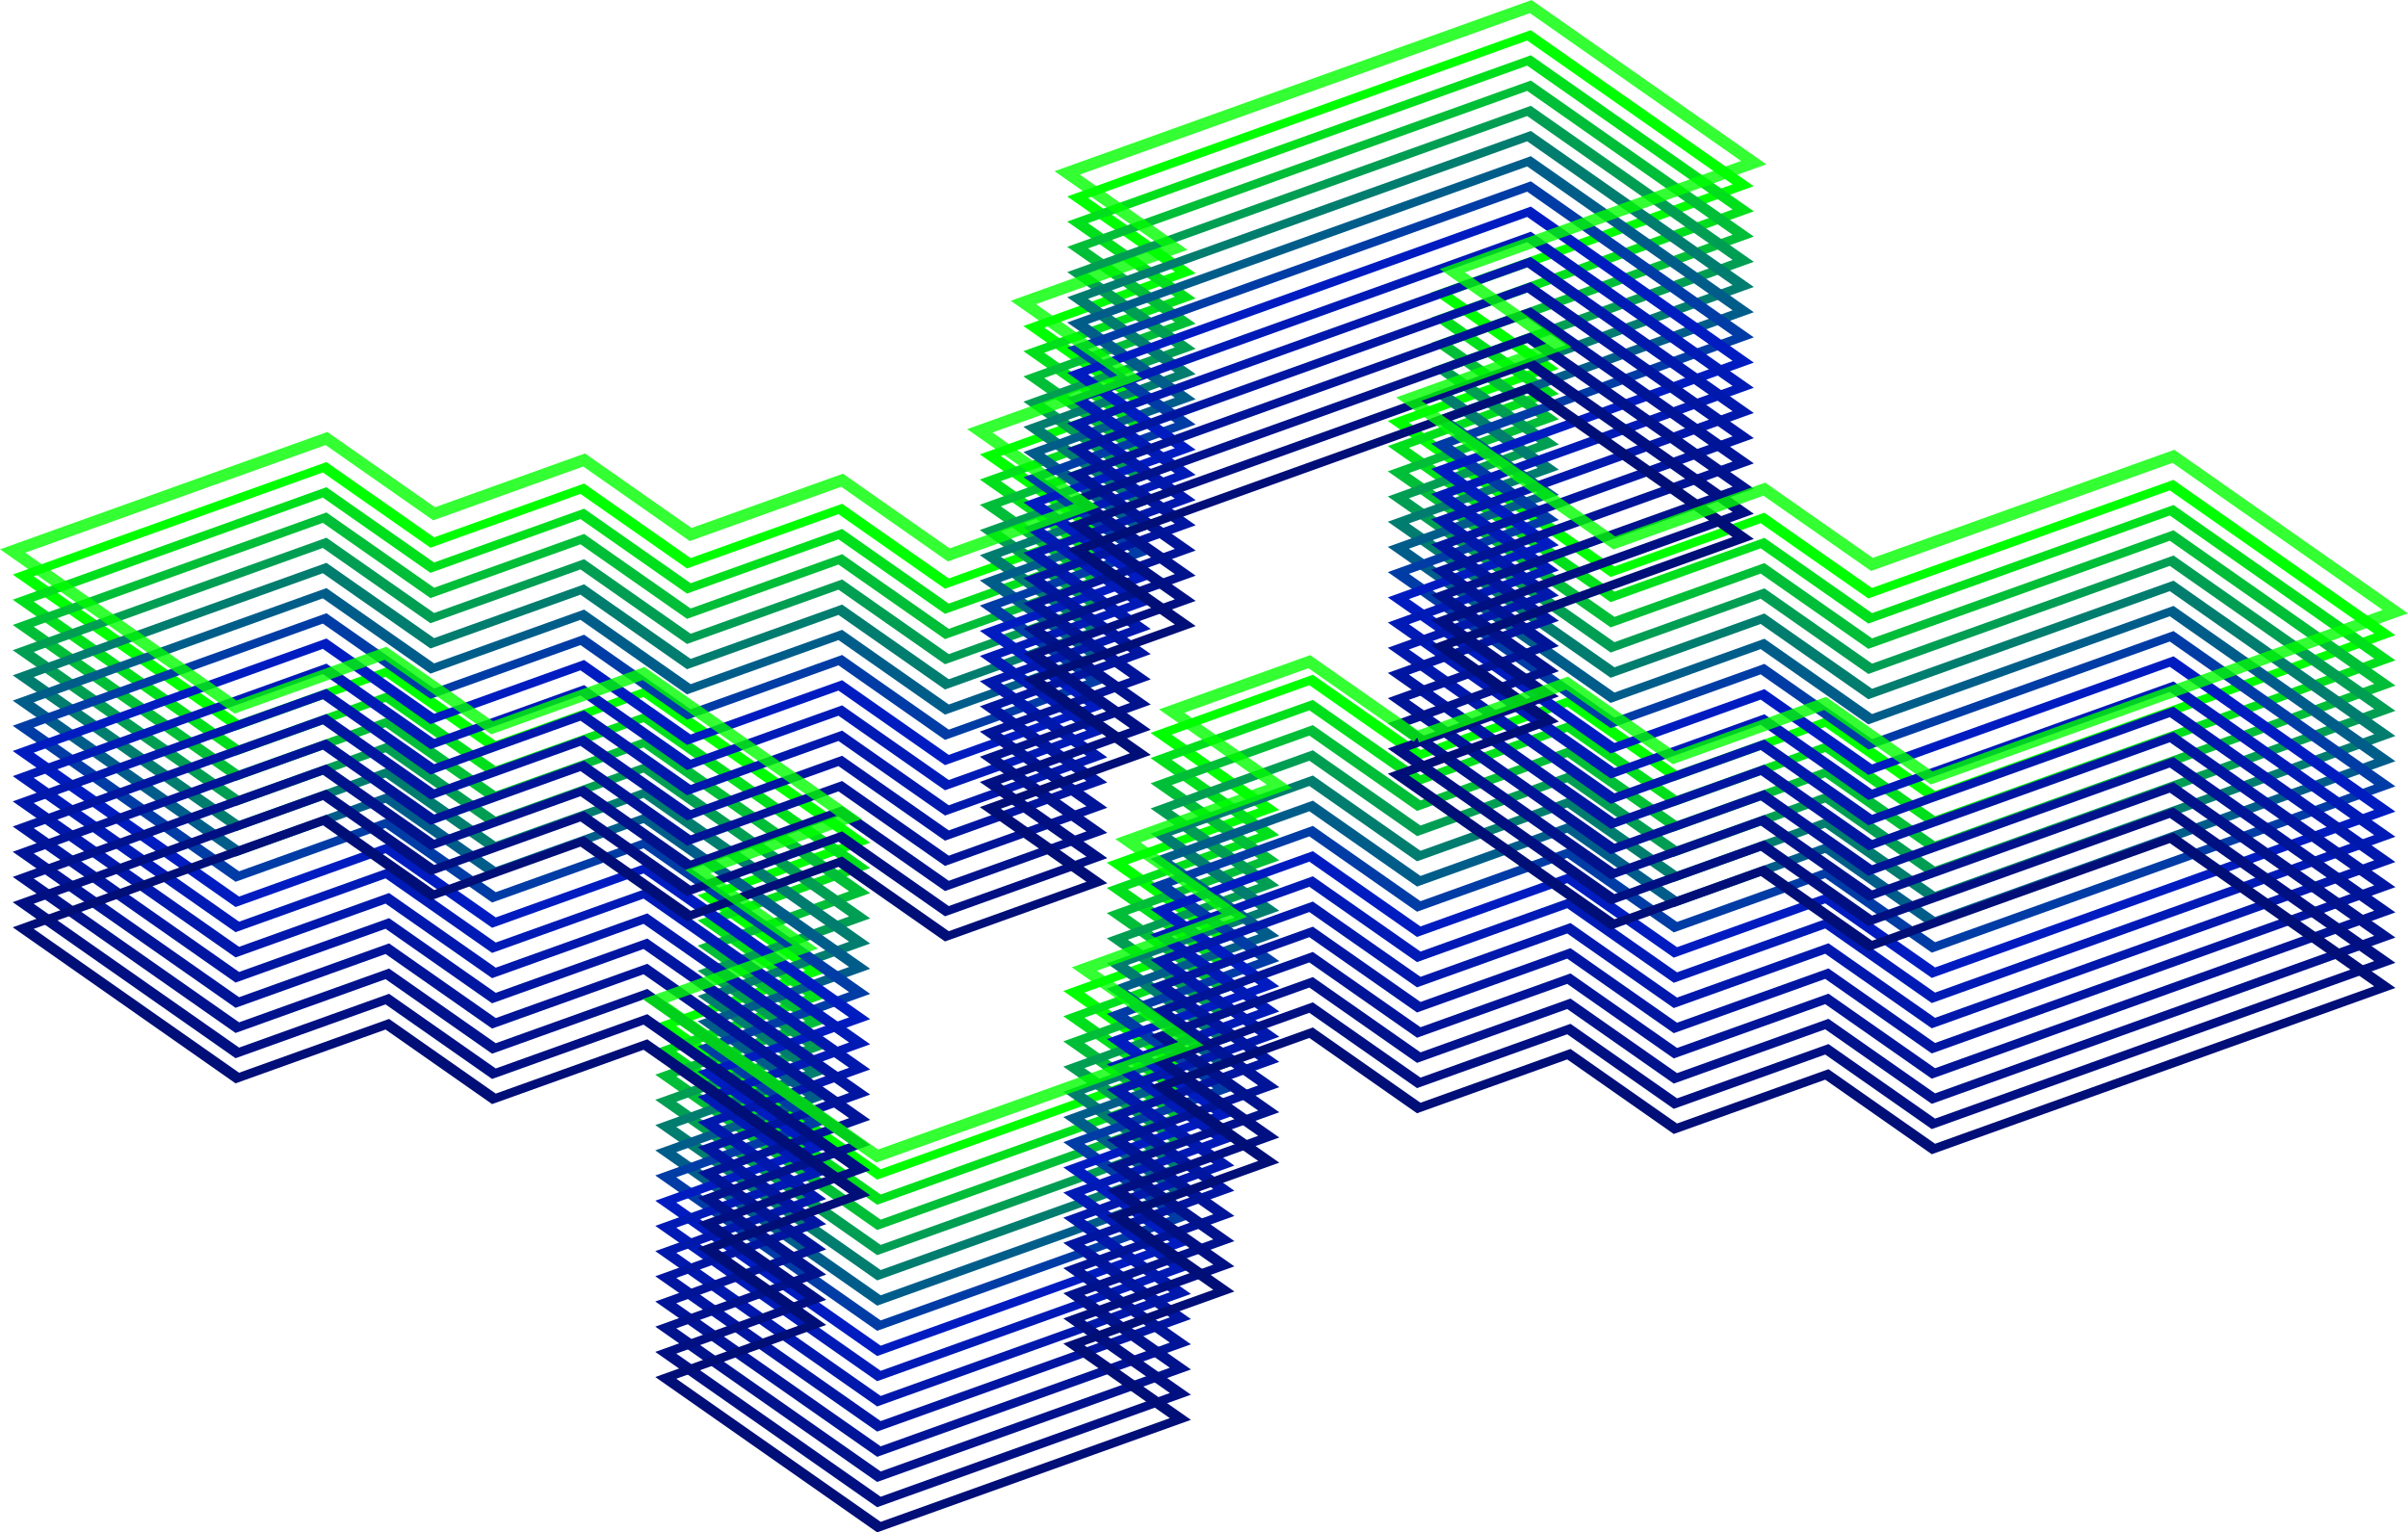 <?xml version="1.0" encoding="UTF-8"?>
<svg id="_圖層_2" data-name="圖層 2" xmlns="http://www.w3.org/2000/svg" viewBox="0 0 197.3 125.6">
  <defs>
    <style>
      .cls-1 {
        fill: #00128c;
      }

      .cls-2 {
        fill: #0018ac;
      }

      .cls-3 {
        fill: #001ab6;
      }

      .cls-4 {
        fill: #009e53;
      }

      .cls-5 {
        fill: none;
        opacity: .8;
        stroke: lime;
        stroke-miterlimit: 10;
        stroke-width: .96px;
      }

      .cls-6 {
        fill: #003ca5;
      }

      .cls-7 {
        fill: #00be37;
      }

      .cls-8 {
        fill: #005d8a;
      }

      .cls-9 {
        fill: #00df1c;
      }

      .cls-10 {
        fill: #0016a1;
      }

      .cls-11 {
        fill: #007d6e;
      }

      .cls-12 {
        fill: #000e77;
      }

      .cls-13 {
        fill: #001cc1;
      }

      .cls-14 {
        fill: #001082;
      }

      .cls-15 {
        fill: #001497;
      }

      .cls-16 {
        fill: lime;
      }
    </style>
  </defs>
  <g id="Layer_1" data-name="Layer 1">
    <g>
      <g>
        <path class="cls-16" d="M103.09,66.24l-8.82-6.17,13.3-4.77,8.82,6.17,12.29-4.41,8.73,6.11,12.41-4.45,8.73,6.11,35.98-12.91-16.75-11.73-24.7,8.86-8.82-6.17-12.29,4.41-18.26-12.79,12.29-4.41-8.74-6.12,24.7-8.86-16.83-11.79-35.98,12.91,8.82,6.17-12.41,4.45,8.73,6.11-12.29,4.41,8.73,6.11-13.3,4.77-8.73-6.11-12.41,4.45-8.73-6.11-12.29,4.41-8.82-6.17L2.76,47.23l16.83,11.79,12.29-4.41,8.74,6.12,12.42-4.45,18.26,12.79-12.42,4.45,8.82,6.17-12.29,4.41,16.75,11.73,23.69-8.5-8.73-6.11,12.29-4.41-8.73-6.11,12.41-4.45M116.1,62.33l-8.82-6.17-11.28,4.05,8.82,6.17-12.41,4.45,8.73,6.11-12.29,4.41,8.73,6.11-25.71,9.22-18.18-12.73,12.29-4.41-8.82-6.17,12.41-4.45-16.84-11.79-12.41,4.45-8.73-6.11-12.29,4.41L1.04,47.09l25.71-9.22,8.82,6.17,12.29-4.41,8.73,6.11,12.41-4.45,8.74,6.12,11.28-4.05-8.74-6.12,12.3-4.41-8.73-6.11,12.41-4.45-8.82-6.17L125.42,2.47l18.27,12.79-24.7,8.86,8.73,6.11-12.29,4.41,16.84,11.79,12.29-4.41,8.82,6.17,24.7-8.86,18.18,12.73-37.99,13.63-8.73-6.11-12.41,4.45-8.73-6.11-12.3,4.41Z"/>
        <path class="cls-9" d="M103.09,68.3l-8.82-6.17,13.3-4.77,8.82,6.17,12.29-4.41,8.73,6.11,12.41-4.45,8.73,6.11,35.98-12.91-16.75-11.73-24.7,8.86-8.82-6.17-12.29,4.41-18.26-12.79,12.29-4.41-8.74-6.12,24.7-8.86-16.83-11.79-35.98,12.91,8.82,6.17-12.41,4.45,8.73,6.11-12.29,4.41,8.73,6.11-13.3,4.77-8.73-6.11-12.41,4.45-8.73-6.11-12.29,4.41-8.82-6.17L2.76,49.3l16.83,11.79,12.29-4.41,8.74,6.12,12.42-4.45,18.26,12.79-12.42,4.45,8.82,6.17-12.29,4.41,16.75,11.73,23.69-8.5-8.73-6.11,12.29-4.41-8.73-6.11,12.41-4.45M116.1,64.39l-8.82-6.17-11.28,4.05,8.82,6.17-12.41,4.45,8.73,6.11-12.29,4.41,8.73,6.11-25.71,9.22-18.18-12.73,12.29-4.41-8.82-6.17,12.41-4.45-16.84-11.79-12.41,4.45-8.73-6.11-12.29,4.41L1.04,49.15l25.71-9.22,8.82,6.17,12.29-4.41,8.73,6.11,12.41-4.45,8.74,6.12,11.28-4.05-8.74-6.12,12.3-4.41-8.73-6.11,12.41-4.45-8.82-6.17,37.99-13.63,18.27,12.79-24.7,8.86,8.73,6.11-12.29,4.41,16.84,11.79,12.29-4.41,8.82,6.17,24.7-8.86,18.18,12.73-37.99,13.63-8.73-6.11-12.41,4.45-8.73-6.11-12.3,4.41Z"/>
        <path class="cls-7" d="M103.09,70.37l-8.82-6.17,13.3-4.77,8.82,6.17,12.29-4.41,8.73,6.11,12.41-4.45,8.73,6.11,35.98-12.91-16.75-11.73-24.7,8.86-8.82-6.17-12.29,4.41-18.26-12.79,12.29-4.41-8.74-6.12,24.7-8.86-16.83-11.79-35.98,12.91,8.82,6.17-12.41,4.45,8.73,6.11-12.29,4.41,8.73,6.11-13.3,4.77-8.73-6.11-12.41,4.45-8.73-6.11-12.29,4.41-8.82-6.17L2.76,51.36l16.83,11.79,12.29-4.41,8.74,6.12,12.42-4.45,18.26,12.79-12.42,4.45,8.82,6.17-12.29,4.41,16.75,11.73,23.69-8.5-8.73-6.11,12.29-4.41-8.73-6.11,12.41-4.45M116.1,66.46l-8.82-6.17-11.28,4.05,8.82,6.17-12.41,4.45,8.73,6.11-12.29,4.41,8.73,6.11-25.71,9.22-18.18-12.73,12.29-4.41-8.82-6.17,12.41-4.45-16.84-11.79-12.41,4.45-8.73-6.11-12.29,4.41L1.04,51.22l25.71-9.22,8.82,6.17,12.29-4.41,8.73,6.11,12.41-4.45,8.74,6.12,11.28-4.05-8.74-6.12,12.3-4.41-8.73-6.11,12.41-4.45-8.82-6.17,37.99-13.63,18.27,12.79-24.7,8.86,8.73,6.11-12.29,4.41,16.84,11.79,12.29-4.41,8.82,6.17,24.7-8.86,18.18,12.73-37.99,13.63-8.73-6.11-12.41,4.45-8.73-6.11-12.3,4.41Z"/>
        <path class="cls-4" d="M103.09,72.43l-8.82-6.17,13.3-4.77,8.82,6.17,12.29-4.41,8.73,6.11,12.41-4.45,8.73,6.11,35.98-12.91-16.75-11.73-24.7,8.86-8.82-6.17-12.29,4.41-18.26-12.79,12.29-4.41-8.74-6.12,24.7-8.86-16.83-11.79-35.98,12.91,8.82,6.17-12.41,4.45,8.73,6.11-12.29,4.41,8.73,6.11-13.3,4.77-8.73-6.11-12.41,4.45-8.73-6.11-12.29,4.41-8.82-6.17L2.76,53.43l16.83,11.79,12.29-4.41,8.74,6.12,12.42-4.45,18.26,12.79-12.42,4.45,8.82,6.17-12.29,4.41,16.75,11.73,23.69-8.5-8.73-6.11,12.29-4.41-8.73-6.11,12.41-4.45M116.1,68.52l-8.82-6.17-11.28,4.05,8.82,6.17-12.41,4.45,8.73,6.11-12.29,4.41,8.73,6.11-25.71,9.22-18.18-12.73,12.29-4.41-8.82-6.17,12.41-4.45-16.84-11.79-12.41,4.45-8.73-6.11-12.29,4.41L1.04,53.29l25.71-9.22,8.82,6.17,12.29-4.41,8.73,6.11,12.41-4.45,8.74,6.12,11.28-4.05-8.74-6.12,12.3-4.41-8.73-6.11,12.41-4.45-8.82-6.17,37.99-13.63,18.27,12.79-24.7,8.86,8.73,6.11-12.29,4.41,16.84,11.79,12.29-4.41,8.82,6.17,24.7-8.86,18.18,12.73-37.99,13.63-8.73-6.11-12.41,4.45-8.73-6.11-12.3,4.41Z"/>
        <path class="cls-11" d="M103.09,74.5l-8.82-6.17,13.3-4.77,8.82,6.17,12.29-4.41,8.73,6.11,12.41-4.45,8.73,6.11,35.98-12.91-16.75-11.73-24.7,8.86-8.82-6.17-12.29,4.41-18.26-12.79,12.29-4.41-8.74-6.12,24.7-8.86-16.83-11.79-35.98,12.91,8.82,6.17-12.41,4.45,8.73,6.11-12.29,4.41,8.73,6.11-13.3,4.77-8.73-6.11-12.41,4.45-8.73-6.11-12.29,4.41-8.82-6.17L2.76,55.49l16.83,11.79,12.29-4.41,8.74,6.12,12.42-4.45,18.26,12.79-12.42,4.45,8.82,6.17-12.29,4.41,16.75,11.73,23.69-8.5-8.73-6.11,12.29-4.41-8.73-6.11,12.41-4.45M116.1,70.59l-8.82-6.17-11.28,4.05,8.82,6.17-12.41,4.45,8.73,6.11-12.29,4.41,8.73,6.11-25.71,9.22-18.18-12.73,12.29-4.41-8.82-6.17,12.41-4.45-16.84-11.79-12.41,4.45-8.73-6.11-12.29,4.41L1.04,55.35l25.71-9.22,8.82,6.17,12.29-4.41,8.73,6.11,12.41-4.45,8.74,6.12,11.28-4.05-8.74-6.12,12.3-4.41-8.73-6.11,12.41-4.45-8.82-6.17,37.99-13.63,18.27,12.79-24.7,8.86,8.73,6.11-12.29,4.41,16.84,11.79,12.29-4.41,8.82,6.17,24.7-8.86,18.18,12.73-37.99,13.63-8.73-6.11-12.41,4.45-8.73-6.11-12.3,4.41Z"/>
        <path class="cls-8" d="M103.09,76.56l-8.82-6.17,13.3-4.77,8.82,6.17,12.29-4.41,8.73,6.11,12.41-4.45,8.73,6.11,35.98-12.91-16.75-11.73-24.7,8.86-8.82-6.17-12.29,4.41-18.26-12.79,12.29-4.41-8.74-6.12,24.7-8.86-16.83-11.79-35.98,12.91,8.82,6.17-12.41,4.45,8.73,6.11-12.29,4.41,8.73,6.11-13.3,4.77-8.73-6.11-12.41,4.45-8.73-6.11-12.29,4.41-8.82-6.17L2.76,57.56l16.83,11.79,12.29-4.41,8.74,6.12,12.42-4.45,18.26,12.79-12.42,4.45,8.82,6.17-12.29,4.41,16.75,11.73,23.69-8.5-8.73-6.11,12.29-4.41-8.73-6.11,12.41-4.45M116.1,72.66l-8.82-6.17-11.28,4.05,8.82,6.17-12.41,4.45,8.73,6.11-12.29,4.41,8.73,6.11-25.71,9.22-18.18-12.73,12.29-4.41-8.82-6.17,12.41-4.45-16.84-11.79-12.41,4.45-8.73-6.11-12.29,4.41L1.04,57.42l25.71-9.22,8.82,6.17,12.29-4.41,8.73,6.11,12.41-4.45,8.74,6.12,11.28-4.05-8.74-6.12,12.3-4.41-8.73-6.11,12.41-4.45-8.82-6.17,37.99-13.63,18.27,12.79-24.7,8.86,8.73,6.11-12.29,4.41,16.84,11.79,12.29-4.41,8.82,6.17,24.7-8.86,18.18,12.73-37.99,13.63-8.73-6.11-12.41,4.45-8.73-6.11-12.3,4.41Z"/>
        <path class="cls-6" d="M103.09,78.63l-8.82-6.17,13.3-4.77,8.82,6.17,12.29-4.41,8.73,6.11,12.41-4.45,8.73,6.11,35.98-12.91-16.75-11.73-24.7,8.86-8.82-6.17-12.29,4.41-18.26-12.79,12.29-4.41-8.74-6.12,24.7-8.86-16.83-11.79-35.98,12.91,8.82,6.17-12.41,4.45,8.73,6.11-12.29,4.41,8.73,6.11-13.3,4.77-8.73-6.11-12.41,4.45-8.73-6.11-12.29,4.41-8.82-6.17L2.76,59.62l16.83,11.79,12.29-4.41,8.74,6.12,12.42-4.45,18.26,12.79-12.42,4.45,8.82,6.17-12.29,4.41,16.75,11.73,23.69-8.5-8.73-6.11,12.29-4.41-8.73-6.11,12.41-4.45M116.1,74.72l-8.82-6.17-11.28,4.05,8.82,6.17-12.41,4.45,8.73,6.11-12.29,4.41,8.73,6.11-25.71,9.22-18.18-12.73,12.29-4.41-8.82-6.17,12.41-4.45-16.84-11.79-12.41,4.45-8.73-6.11-12.29,4.41L1.04,59.48l25.71-9.22,8.82,6.17,12.29-4.41,8.73,6.11,12.41-4.45,8.74,6.12,11.28-4.05-8.74-6.12,12.3-4.41-8.73-6.11,12.41-4.45-8.82-6.17,37.99-13.63,18.27,12.79-24.7,8.86,8.73,6.11-12.29,4.41,16.84,11.79,12.29-4.41,8.82,6.17,24.7-8.86,18.18,12.73-37.99,13.63-8.73-6.11-12.41,4.45-8.73-6.11-12.3,4.41Z"/>
        <path class="cls-13" d="M103.09,80.7l-8.82-6.17,13.3-4.77,8.82,6.17,12.29-4.41,8.73,6.11,12.41-4.45,8.73,6.11,35.98-12.91-16.75-11.73-24.7,8.86-8.82-6.17-12.29,4.41-18.26-12.79,12.29-4.41-8.74-6.12,24.7-8.86-16.83-11.79-35.98,12.91,8.82,6.17-12.41,4.45,8.73,6.11-12.29,4.41,8.73,6.11-13.3,4.77-8.73-6.11-12.41,4.45-8.73-6.11-12.29,4.41-8.82-6.17L2.76,61.69l16.83,11.79,12.29-4.41,8.74,6.12,12.42-4.45,18.26,12.79-12.42,4.45,8.82,6.17-12.29,4.41,16.75,11.73,23.69-8.5-8.73-6.11,12.29-4.41-8.73-6.11,12.41-4.45M116.1,76.79l-8.82-6.17-11.28,4.05,8.82,6.17-12.41,4.45,8.73,6.11-12.29,4.41,8.73,6.11-25.71,9.22-18.18-12.73,12.29-4.41-8.82-6.17,12.41-4.45-16.84-11.79-12.41,4.45-8.73-6.11-12.29,4.41L1.04,61.55l25.71-9.22,8.82,6.17,12.29-4.41,8.73,6.11,12.41-4.45,8.74,6.12,11.28-4.05-8.74-6.12,12.3-4.41-8.73-6.11,12.41-4.45-8.82-6.17,37.99-13.63,18.27,12.79-24.7,8.86,8.73,6.11-12.29,4.41,16.84,11.79,12.29-4.41,8.82,6.17,24.7-8.86,18.18,12.73-37.99,13.63-8.73-6.11-12.41,4.45-8.73-6.11-12.3,4.41Z"/>
        <path class="cls-3" d="M103.09,82.76l-8.82-6.17,13.3-4.77,8.82,6.17,12.29-4.41,8.73,6.11,12.41-4.45,8.73,6.11,35.98-12.91-16.75-11.73-24.7,8.86-8.82-6.17-12.29,4.41-18.26-12.79,12.29-4.41-8.74-6.12,24.7-8.86-16.83-11.79-35.98,12.91,8.82,6.17-12.41,4.45,8.73,6.11-12.29,4.41,8.73,6.11-13.3,4.77-8.73-6.11-12.41,4.45-8.73-6.11-12.29,4.41-8.82-6.17L2.76,63.75l16.83,11.79,12.29-4.41,8.74,6.12,12.42-4.45,18.26,12.79-12.42,4.45,8.82,6.17-12.29,4.41,16.75,11.73,23.69-8.5-8.73-6.11,12.29-4.41-8.73-6.11,12.41-4.45M116.1,78.85l-8.82-6.17-11.28,4.05,8.82,6.17-12.41,4.45,8.73,6.11-12.29,4.41,8.73,6.11-25.71,9.22-18.18-12.73,12.29-4.41-8.82-6.17,12.41-4.45-16.84-11.79-12.41,4.45-8.73-6.11-12.29,4.41L1.04,63.61l25.71-9.22,8.82,6.17,12.29-4.41,8.73,6.11,12.41-4.45,8.74,6.12,11.28-4.05-8.74-6.12,12.3-4.41-8.73-6.11,12.41-4.45-8.82-6.17,37.99-13.63,18.27,12.79-24.7,8.86,8.73,6.11-12.29,4.41,16.84,11.79,12.29-4.41,8.82,6.17,24.7-8.86,18.18,12.73-37.99,13.63-8.73-6.11-12.41,4.45-8.73-6.11-12.3,4.41Z"/>
        <path class="cls-2" d="M103.09,84.83l-8.82-6.17,13.3-4.77,8.82,6.17,12.29-4.41,8.73,6.11,12.41-4.45,8.73,6.11,35.98-12.91-16.75-11.73-24.7,8.86-8.82-6.17-12.29,4.41-18.26-12.79,12.29-4.41-8.74-6.12,24.7-8.86-16.83-11.79-35.98,12.91,8.82,6.17-12.41,4.45,8.73,6.11-12.29,4.41,8.73,6.11-13.3,4.77-8.73-6.11-12.41,4.45-8.73-6.11-12.29,4.41-8.82-6.17-23.69,8.5,16.83,11.79,12.29-4.41,8.74,6.12,12.42-4.45,18.26,12.79-12.42,4.45,8.82,6.17-12.29,4.41,16.75,11.73,23.69-8.5-8.73-6.11,12.29-4.41-8.73-6.11,12.41-4.45M116.1,80.92l-8.82-6.17-11.28,4.05,8.82,6.17-12.41,4.45,8.73,6.11-12.29,4.41,8.73,6.11-25.71,9.22-18.18-12.73,12.29-4.41-8.82-6.17,12.41-4.45-16.84-11.79-12.41,4.45-8.73-6.11-12.29,4.41L1.04,65.68l25.71-9.22,8.82,6.17,12.29-4.41,8.73,6.11,12.41-4.45,8.74,6.12,11.28-4.05-8.74-6.12,12.3-4.41-8.73-6.11,12.41-4.45-8.82-6.17,37.99-13.63,18.27,12.79-24.7,8.86,8.73,6.11-12.29,4.41,16.84,11.79,12.29-4.41,8.82,6.17,24.7-8.86,18.18,12.73-37.99,13.63-8.73-6.11-12.41,4.45-8.73-6.11-12.3,4.41Z"/>
        <path class="cls-10" d="M103.09,86.89l-8.82-6.17,13.3-4.77,8.82,6.17,12.29-4.41,8.73,6.11,12.41-4.45,8.73,6.11,35.98-12.91-16.75-11.73-24.7,8.86-8.82-6.17-12.29,4.41-18.26-12.79,12.29-4.41-8.74-6.12,24.7-8.86-16.83-11.79-35.98,12.91,8.82,6.17-12.41,4.45,8.73,6.11-12.29,4.41,8.73,6.11-13.3,4.77-8.73-6.11-12.41,4.45-8.73-6.11-12.29,4.41-8.82-6.17-23.69,8.5,16.83,11.79,12.29-4.41,8.74,6.12,12.42-4.45,18.26,12.79-12.42,4.45,8.82,6.17-12.29,4.41,16.75,11.73,23.69-8.5-8.73-6.11,12.29-4.41-8.73-6.11,12.41-4.45M116.1,82.98l-8.82-6.17-11.28,4.05,8.82,6.17-12.41,4.45,8.73,6.11-12.29,4.41,8.73,6.11-25.71,9.22-18.18-12.73,12.29-4.41-8.82-6.17,12.41-4.45-16.84-11.79-12.41,4.45-8.73-6.11-12.29,4.41L1.04,67.74l25.71-9.22,8.82,6.17,12.29-4.41,8.73,6.11,12.41-4.45,8.74,6.12,11.28-4.05-8.74-6.12,12.3-4.41-8.73-6.11,12.41-4.45-8.82-6.17,37.99-13.63,18.27,12.79-24.7,8.86,8.73,6.11-12.29,4.41,16.84,11.79,12.29-4.41,8.82,6.17,24.7-8.86,18.18,12.73-37.99,13.63-8.73-6.11-12.41,4.45-8.73-6.11-12.3,4.41Z"/>
        <path class="cls-15" d="M103.09,88.96l-8.82-6.17,13.3-4.77,8.82,6.17,12.29-4.41,8.73,6.11,12.41-4.45,8.73,6.11,35.98-12.91-16.75-11.73-24.7,8.86-8.82-6.17-12.29,4.41-18.26-12.79,12.29-4.41-8.74-6.12,24.7-8.86-16.83-11.79-35.98,12.91,8.82,6.17-12.41,4.45,8.73,6.11-12.29,4.41,8.73,6.11-13.3,4.77-8.73-6.11-12.41,4.45-8.73-6.11-12.29,4.41-8.82-6.17-23.69,8.5,16.83,11.79,12.29-4.41,8.74,6.12,12.42-4.45,18.26,12.79-12.42,4.45,8.82,6.17-12.29,4.41,16.75,11.73,23.69-8.5-8.73-6.11,12.29-4.41-8.73-6.11,12.41-4.45M116.1,85.05l-8.82-6.17-11.28,4.05,8.82,6.17-12.41,4.45,8.73,6.11-12.29,4.41,8.73,6.11-25.71,9.22-18.18-12.73,12.29-4.41-8.82-6.17,12.41-4.45-16.84-11.79-12.41,4.45-8.73-6.11-12.29,4.41L1.04,69.81l25.71-9.22,8.82,6.17,12.29-4.41,8.73,6.11,12.41-4.45,8.74,6.12,11.28-4.05-8.74-6.12,12.3-4.41-8.73-6.11,12.41-4.45-8.82-6.17,37.99-13.63,18.27,12.79-24.7,8.86,8.73,6.11-12.29,4.41,16.84,11.79,12.29-4.41,8.82,6.17,24.7-8.86,18.18,12.73-37.99,13.63-8.73-6.11-12.41,4.45-8.73-6.11-12.3,4.41Z"/>
        <path class="cls-1" d="M103.09,91.02l-8.82-6.17,13.3-4.77,8.82,6.17,12.29-4.41,8.73,6.11,12.41-4.45,8.73,6.11,35.98-12.91-16.75-11.73-24.7,8.86-8.82-6.17-12.29,4.41-18.26-12.79,12.29-4.41-8.74-6.12,24.7-8.86-16.83-11.79-35.98,12.91,8.82,6.17-12.41,4.45,8.73,6.11-12.29,4.41,8.73,6.11-13.3,4.77-8.73-6.11-12.41,4.45-8.73-6.11-12.29,4.41-8.82-6.17-23.69,8.5,16.83,11.79,12.29-4.41,8.74,6.12,12.42-4.45,18.26,12.79-12.42,4.45,8.82,6.17-12.29,4.41,16.75,11.73,23.69-8.5-8.73-6.11,12.29-4.41-8.73-6.11,12.41-4.45M116.1,87.11l-8.82-6.17-11.28,4.05,8.82,6.17-12.41,4.45,8.73,6.11-12.29,4.41,8.73,6.11-25.71,9.22-18.18-12.73,12.29-4.41-8.82-6.17,12.41-4.45-16.84-11.79-12.41,4.45-8.73-6.11-12.29,4.41L1.04,71.87l25.71-9.22,8.82,6.17,12.29-4.41,8.73,6.11,12.41-4.45,8.74,6.12,11.28-4.05-8.74-6.12,12.3-4.41-8.73-6.11,12.41-4.45-8.82-6.17,37.99-13.63,18.27,12.79-24.7,8.86,8.73,6.11-12.29,4.41,16.84,11.79,12.29-4.41,8.82,6.17,24.7-8.86,18.18,12.73-37.99,13.63-8.73-6.11-12.41,4.45-8.73-6.11-12.3,4.41Z"/>
        <path class="cls-14" d="M103.09,93.09l-8.82-6.17,13.3-4.77,8.82,6.17,12.29-4.41,8.73,6.11,12.41-4.45,8.73,6.11,35.98-12.91-16.75-11.73-24.7,8.86-8.82-6.17-12.29,4.41-18.26-12.79,12.29-4.41-8.74-6.12,24.7-8.86-16.83-11.79-35.98,12.91,8.82,6.17-12.41,4.45,8.73,6.11-12.29,4.41,8.73,6.11-13.3,4.77-8.73-6.11-12.41,4.45-8.73-6.11-12.29,4.41-8.82-6.17-23.69,8.5,16.83,11.79,12.29-4.41,8.74,6.12,12.42-4.45,18.26,12.79-12.42,4.45,8.82,6.17-12.29,4.41,16.75,11.73,23.69-8.5-8.73-6.11,12.29-4.41-8.73-6.11,12.41-4.45M116.1,89.18l-8.82-6.17-11.28,4.05,8.82,6.17-12.41,4.45,8.73,6.11-12.29,4.41,8.73,6.11-25.71,9.22-18.18-12.73,12.29-4.41-8.82-6.17,12.41-4.45-16.84-11.79-12.41,4.45-8.73-6.11-12.29,4.41L1.04,73.94l25.71-9.22,8.82,6.17,12.29-4.41,8.73,6.11,12.41-4.45,8.74,6.12,11.28-4.05-8.74-6.12,12.3-4.41-8.73-6.11,12.41-4.45-8.82-6.17,37.99-13.63,18.27,12.79-24.7,8.86,8.73,6.11-12.29,4.41,16.84,11.79,12.29-4.41,8.82,6.17,24.7-8.86,18.18,12.73-37.99,13.63-8.73-6.11-12.41,4.45-8.73-6.11-12.3,4.41Z"/>
        <path class="cls-12" d="M103.09,95.15l-8.82-6.17,13.3-4.77,8.82,6.17,12.29-4.41,8.73,6.11,12.41-4.45,8.73,6.11,35.98-12.91-16.75-11.73-24.7,8.86-8.82-6.17-12.29,4.41-18.26-12.79,12.29-4.41-8.74-6.12,24.7-8.86-16.83-11.79-35.98,12.91,8.82,6.17-12.41,4.45,8.73,6.11-12.29,4.41,8.73,6.11-13.3,4.77-8.73-6.11-12.41,4.45-8.73-6.11-12.29,4.41-8.82-6.17-23.69,8.5,16.83,11.79,12.29-4.41,8.74,6.12,12.42-4.45,18.26,12.79-12.42,4.45,8.82,6.17-12.29,4.41,16.75,11.73,23.69-8.5-8.73-6.11,12.29-4.41-8.73-6.11,12.41-4.45M116.1,91.24l-8.82-6.17-11.28,4.05,8.82,6.17-12.41,4.45,8.73,6.11-12.29,4.41,8.73,6.11-25.71,9.22-18.18-12.73,12.29-4.41-8.82-6.17,12.41-4.45-16.84-11.79-12.41,4.45-8.73-6.11-12.29,4.41L1.04,76l25.71-9.22,8.82,6.17,12.29-4.41,8.73,6.11,12.41-4.45,8.74,6.12,11.28-4.05-8.74-6.12,12.3-4.41-8.73-6.11,12.41-4.45-8.82-6.17,37.99-13.63,18.27,12.79-24.7,8.86,8.73,6.11-12.29,4.41,16.84,11.79,12.29-4.41,8.82,6.17,24.7-8.86,18.18,12.73-37.99,13.63-8.73-6.11-12.41,4.45-8.73-6.11-12.3,4.41Z"/>
      </g>
      <path class="cls-5" d="M116.1,60.4l-8.82-6.17-11.28,4.05,8.82,6.17-12.41,4.45,8.73,6.11-12.29,4.41,8.73,6.11-25.71,9.22-18.18-12.73,12.29-4.41-8.82-6.17,12.41-4.45-16.84-11.79-12.41,4.45-8.73-6.11-12.29,4.41L1.04,45.16l25.71-9.22,8.82,6.17,12.29-4.41,8.73,6.11,12.41-4.45,8.74,6.12,11.28-4.05-8.74-6.12,12.3-4.41-8.73-6.11,12.41-4.45-8.82-6.17L125.42.54l18.27,12.79-24.7,8.86,8.73,6.11-12.29,4.41,16.84,11.79,12.29-4.41,8.82,6.17,24.7-8.86,18.18,12.73-37.99,13.63-8.73-6.11-12.41,4.45-8.73-6.11-12.3,4.41Z"/>
    </g>
  </g>
</svg>